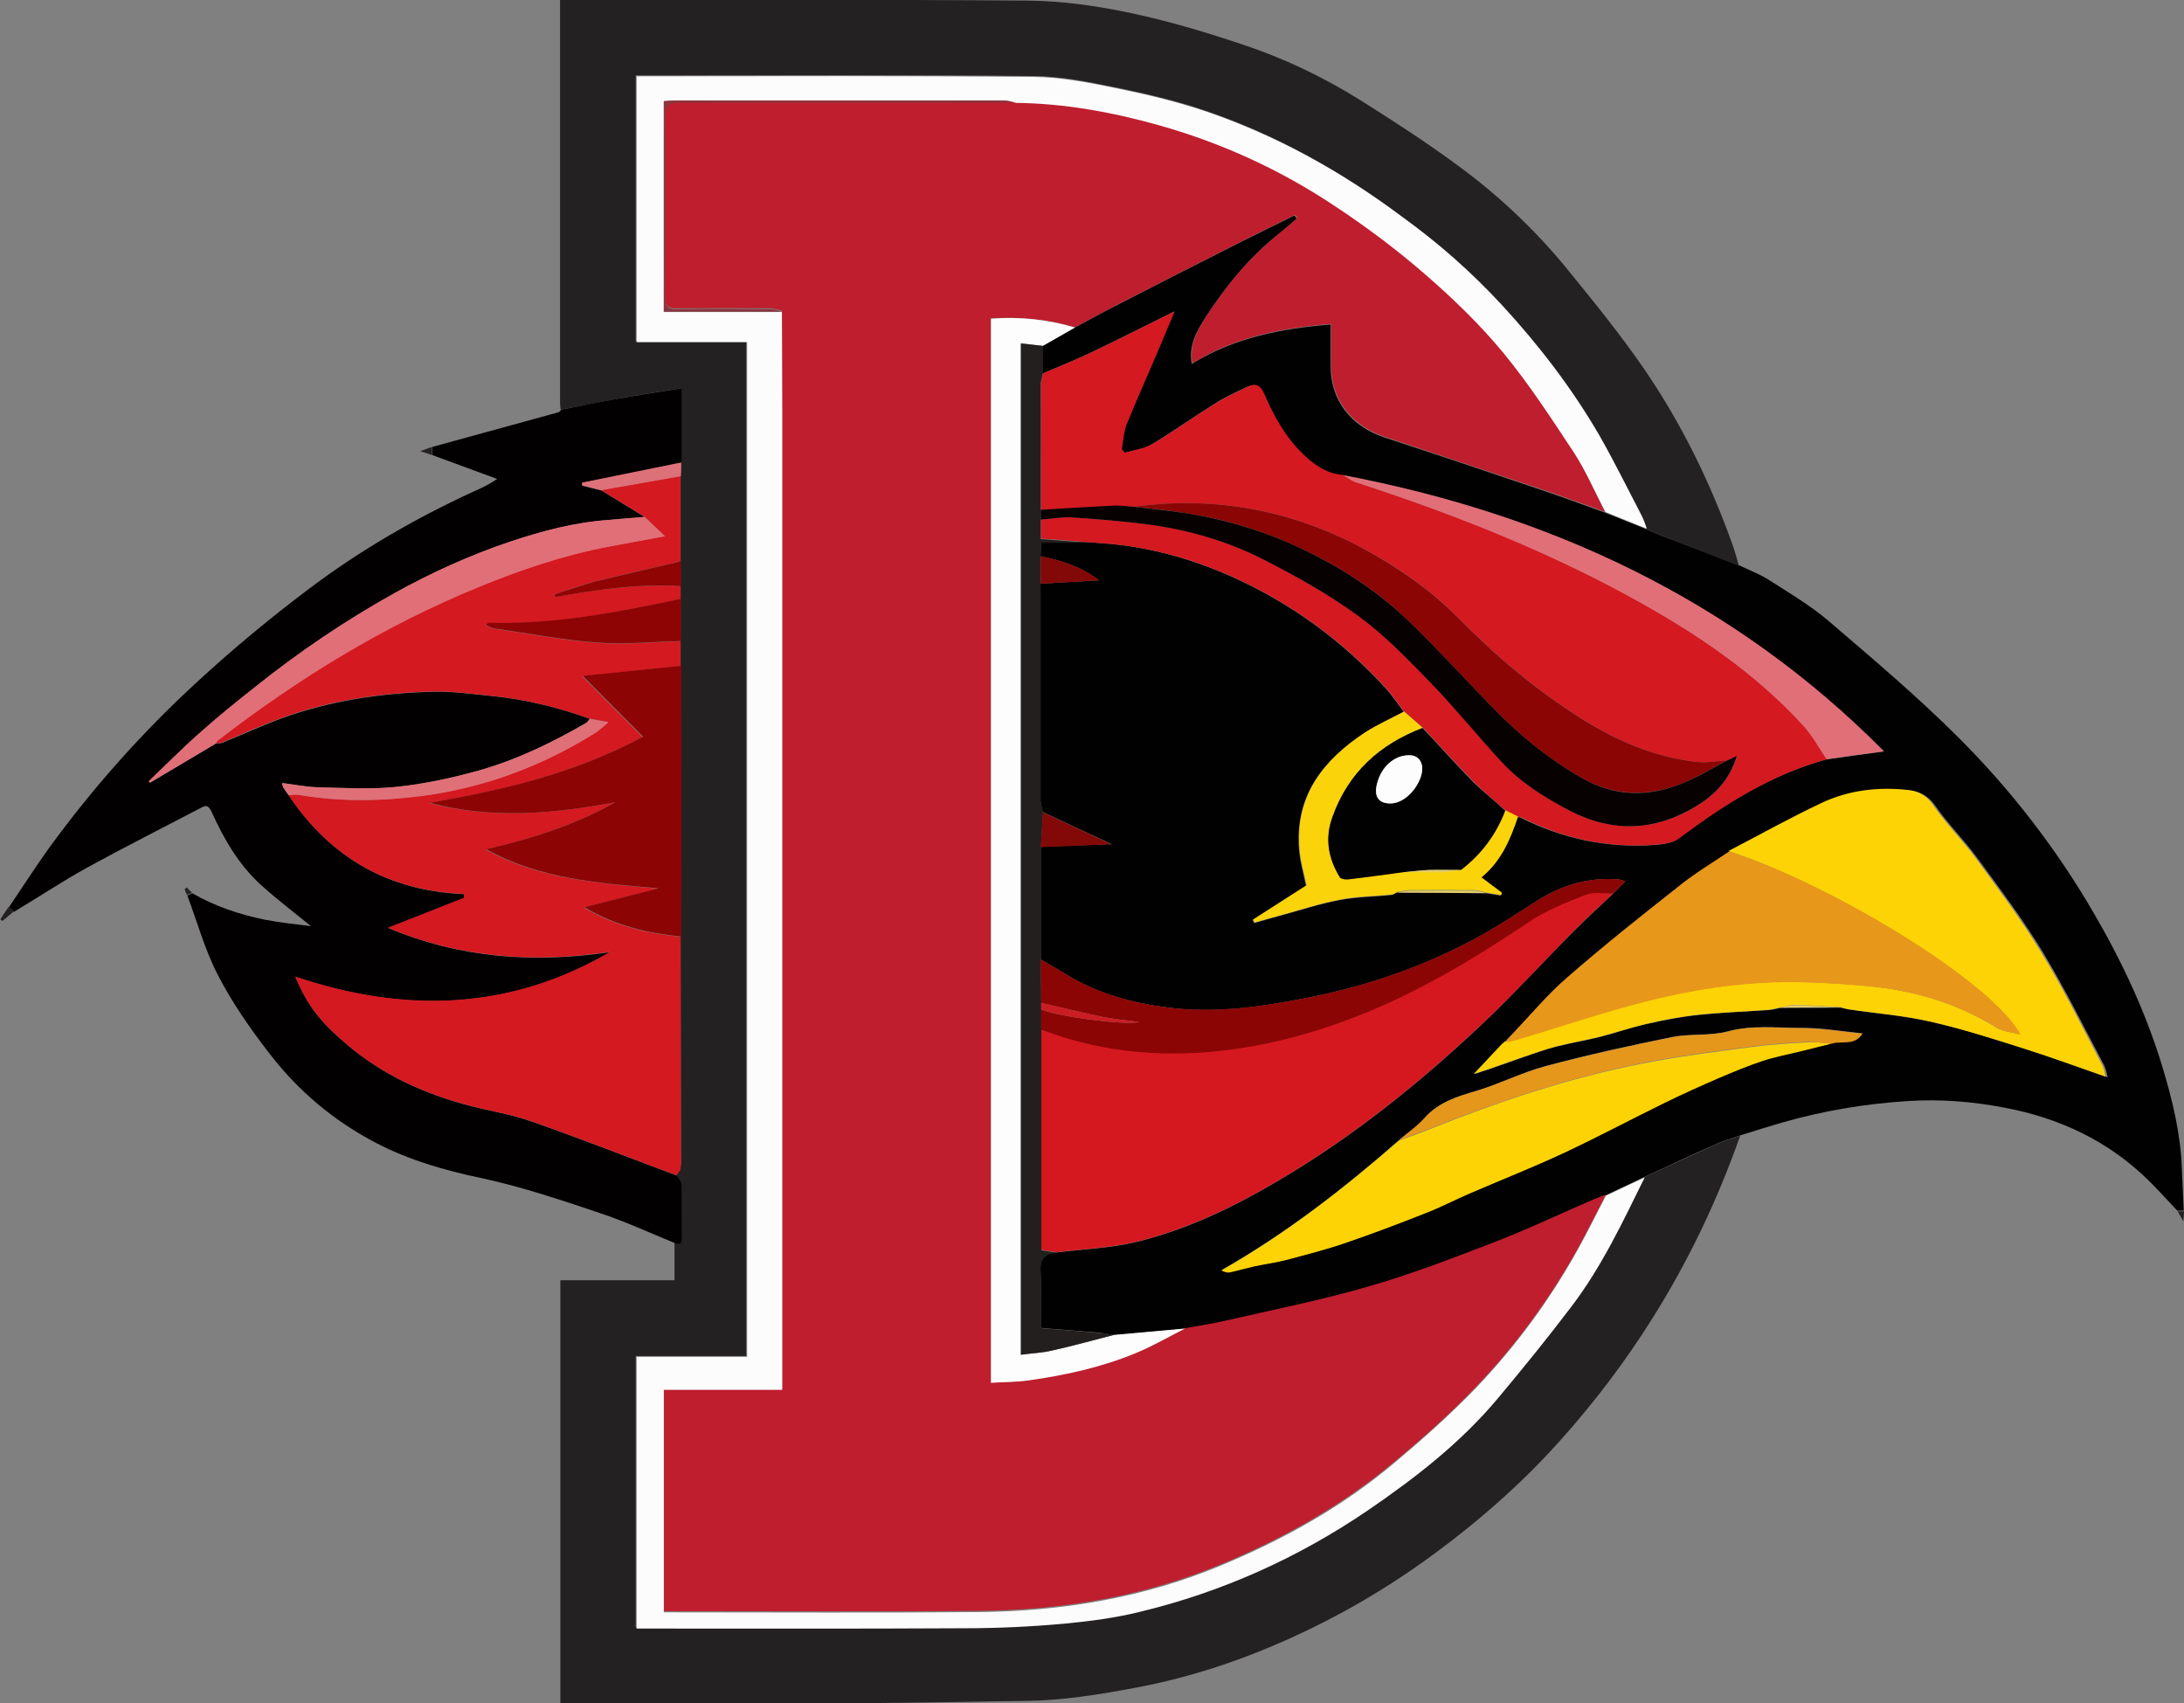 <?xml version="1.0" encoding="utf-8"?>
<!-- Generator: Adobe Illustrator 24.3.0, SVG Export Plug-In . SVG Version: 6.00 Build 0)  -->
<svg version="1.1" id="Layer_1" xmlns="http://www.w3.org/2000/svg" xmlns:xlink="http://www.w3.org/1999/xlink" x="0px" y="0px"
	 viewBox="0 0 715.6 557.9" style="enable-background:new 0 0 715.6 557.9;" xml:space="preserve">
<rect x="0" y="0" width="715.6" height="557.9" fill="#808080" stroke="none"/>
<style type="text/css">
	.st0{fill:#020101;}
	.st1{fill:#242122;}
	.st2{fill:#020001;}
	.st3{fill:#BE1E2E;}
	.st4{fill:#FDFCFC;}
	.st5{fill:#D41920;}
	.st6{fill:#D5181F;}
	.st7{fill:#FDD305;}
	.st8{fill:#E7971A;}
	.st9{fill:#FEFDFD;}
	.st10{fill:#FDD306;}
	.st11{fill:#231F1F;}
	.st12{fill:#8B0505;}
	.st13{fill:#E16F78;}
	.st14{fill:#FBD30A;}
	.st15{fill:#E5971C;}
	.st16{fill:#830808;}
	.st17{fill:#E4CD65;}
	.st18{fill:#8C0404;}
	.st19{fill:#8E0404;}
	.st20{fill:#900404;}
	.st21{fill:#DD7179;}
	.st22{fill:#E07078;}
	.st23{fill:#8B353E;}
	.st24{fill:#070102;}
	.st25{fill:#CA1D23;}
</style>
<g>
	<path class="st0" d="M570.1,185.3c3.1,1.5,6.3,2.7,9.2,4.5c6.7,4.3,13.7,8.4,19.7,13.5c14.6,12.5,29.3,24.9,42.9,38.5
		c17,17,31.7,36,43.9,56.9c9.4,16.1,17.3,32.9,22.7,50.7c3.3,10.9,6,22,6.4,33.5c0.2,4.6,0.4,9.1,0.6,13.7c-0.7,0-1.4,0-2.1,0
		c-3-3.2-6-6.5-9.1-9.6c-13.3-13.2-29.5-20.8-47.8-24.2c-10.5-2-21-2.8-31.6-2.1c-13.9,0.9-27.7,3.2-41.2,7.1
		c-4.5,1.3-8.9,2.7-13.4,4.1c-2.8,1-5.6,1.8-8.3,3c-7.8,3.4-15.4,7.1-23.1,10.6c-4.2,2-8.5,4-12.7,6c-1.3,0.5-2.5,0.9-3.8,1.5
		c-11,4.8-21.8,9.9-33,14.2c-13.5,5.2-27,10.4-40.9,14.4c-15.4,4.4-31.1,7.6-46.8,11.2c-4.4,1-9,1.7-13.4,2.5
		c-7.8,0.7-15.5,1.4-23.3,2.1c-1.5-0.3-3.1-0.6-4.6-0.8c-6.4-0.6-12.7-1-19.4-1.6c0-6.8,0.2-13-0.1-19.2c-0.1-3.9,1.8-5.3,5.3-5.5
		c8.8-1.1,17.8-1.4,26.4-3.5c16.7-4.1,32.1-11.6,46.9-20.4c24-14.2,45.5-31.5,65.7-50.5c10.6-10,20.5-20.9,30.8-31.2
		c4.1-4.1,8.4-8,12.6-12c1.2-1.3,2.5-2.5,3.9-4c-0.9-0.3-1.5-0.5-2.1-0.6c-9.6-0.8-18.4,1.7-26.5,6.8c-7.2,4.6-14.4,9.4-21.9,13.3
		c-16.7,8.8-34.3,14.8-52.8,18.5c-15.2,3-30.5,5.4-46.2,3.4c-12.1-1.5-23.5-4.6-34-11.1c-2.6-1.6-5.3-3.1-8-4.7
		c0-12.3,0-24.6,0-36.9c7.5-0.3,15-0.6,23.2-0.9c-8.2-3.8-15.3-7.1-22.5-10.5c-0.3-1.3-0.8-2.6-0.8-3.9c0-23.6,0-47.3,0-70.9
		c6.2-0.4,12.4-0.7,19.2-1.1c-6-4.6-12.5-6.5-19.2-7.9c0.1-1.4,0.1-2.8,0.2-4.6c5.4,0,10.5,0,15.5,0c3.4,0.3,6.9,0.5,10.3,0.9
		c12.9,1.6,25.3,5.3,37.1,10.6c19.2,8.7,35.9,20.9,50.1,36.5c2.1,2.3,3.9,5,5.8,7.5c-4.3,2.3-8.8,4.3-12.8,7
		c-13.6,9-22.9,20.6-21.5,38.1c0.3,4,1.5,8,2.3,12c-5.7,3.7-11.6,7.4-17.5,11.2c0.2,0.3,0.4,0.7,0.5,1c3-0.8,5.9-1.7,8.9-2.5
		c6.3-1.7,12.6-3.8,19-5c5.7-1.1,11.5-1.1,17.2-1.7c0.6-0.1,1.1-0.5,1.6-0.8c9.7,0.1,19.5,0.1,29.2,0.2c1.6,0.3,3.3,0.5,4.9,0.8
		c0.1-0.3,0.1-0.5,0.2-0.8c-2.2-1.6-4.3-3.2-6.7-5c6.6-5.4,9.5-12.5,12-19.9c0.4,0.1,0.8,0,1.1,0.2c13.8,6.9,28.4,10,43.9,8.9
		c2.6-0.2,5.8-0.6,7.7-2.1c14.8-11.1,30.3-20.9,48.4-25.9c6.2-0.9,12.4-1.7,18.8-2.6c-49.3-49.7-109.5-77.6-177.4-90.5
		c-5.4-0.5-9.5-3.4-13.3-7.1c-5.7-5.6-9.4-12.4-12.5-19.6c-1.1-2.6-2.7-3.5-5.2-2.3c-3.7,1.7-7.4,3.4-10.8,5.6
		c-6.9,4.3-13.6,9.1-20.6,13.3c-2.7,1.6-6,1.9-9.1,2.8c-0.3-0.4-0.6-0.8-0.9-1.2c0.5-2.8,0.6-5.7,1.6-8.2c3.6-9.1,7.6-18,11.5-26.9
		c1.3-3.1,2.6-6.3,4.2-10c-9.7,4.8-18.6,9.3-27.6,13.6c-5.1,2.4-10.4,4.5-15.5,6.7c0-3,0-6,0-9c3.5-2,7-4,10.5-6
		c4.6-2.5,9.1-5,13.7-7.3c13.6-7,27.3-14,41-20.9c5.8-2.9,11.6-5.7,17.4-8.6c0.3,0.3,0.5,0.7,0.8,1c-2,1.7-3.9,3.5-6,5.1
		c-9.6,7.6-17.2,17-23.8,27.1c-2.9,4.5-5.8,9.4-4.6,15.4c14.1-8.7,29.7-11.6,45.5-12.9c0,5,0,9.3,0,13.6
		c-0.1,11.2,6.7,19.8,17.6,23.4c17.4,5.7,34.7,11.5,52,17.4c6.8,2.3,13.5,4.8,20.2,7.2c4.5,1.8,9,3.6,13.5,5.4
		c1.8,0.8,3.6,1.6,5.4,2.3C553.3,178.8,561.7,182,570.1,185.3z M458.5,373.4c-18.1,15.9-37.1,30.6-58.2,42.6c1.1,0.6,2,0.8,2.9,0.6
		c2.6-0.6,5.1-1.3,7.7-1.9c3.8-0.8,7.6-1.3,11.3-2.3c6.3-1.6,12.6-3.3,18.7-5.4c8.8-3,17.5-6.3,26.1-9.7c5-1.9,9.7-4.4,14.6-6.5
		c10.2-4.4,20.6-8.5,30.7-13.2c11.1-5.2,22-11,33-16.4c5.9-2.9,11.9-5.6,17.9-8.2c4.7-2,9.4-4,14.3-5.6c4.2-1.4,8.7-2.2,13-3.3
		c3.2-0.8,6.5-1.6,9.7-2.4c3.2-1.1,7.5,0.9,10.1-3.2c-7.1-0.7-13.8-1.9-20.4-1.8c-7.8,0-15.7-1-23.6,1.1c-5.9,1.6-12.4,0.7-18.4,1.9
		c-13.9,2.8-27.7,5.8-41.4,9.5c-7.9,2.1-15.2,5.9-23,8.2c-6.2,1.8-12.1,3.7-16.6,8.7C464.4,369,461.3,371.1,458.5,373.4z
		 M493.1,341.3c-0.3,0.2-0.6,0.4-0.8,0.7c-3.1,3.2-6.1,6.5-9.3,9.9c1.7-0.6,3.3-1.1,4.9-1.6c3.7-1.3,7.4-2.6,11.1-3.9
		c3.6-1.2,7.2-2.6,10.9-3.5c4.7-1.2,9.6-2,14.4-3.2c5.1-1.3,10.1-3.1,15.2-4.2c5.6-1.3,11.4-2.4,17.1-3c7.6-0.8,15.2-1.1,22.9-1.6
		c1.3-0.1,2.6-0.4,3.8-0.7c6.7,0,13.3,0,20-0.1c1,0.2,2,0.6,3.1,0.7c8.7,1.3,17.5,1.9,26.1,3.9c10.3,2.3,20.3,5.5,30.4,8.7
		c9.3,2.9,18.5,6.4,27.7,9.5c-0.2-0.8-0.5-2.6-1.2-4c-6.6-12.4-12.8-25-20-36.9c-6.5-10.7-14.1-20.8-21.5-30.9
		c-4.4-6-9.7-11.2-13.9-17.3c-2.2-3.1-5-4.5-8-4.8c-9.8-1.1-19.5,0.1-28.4,4.2c-10.4,4.9-20.4,10.5-30.6,15.8c-5.9,4-12,7.6-17.5,12
		c-12,9.5-24,19.1-35.6,29.1c-6.3,5.4-11.6,11.9-17.4,17.9C495.1,339,494.1,340.1,493.1,341.3L493.1,341.3z"/>
	<path class="st1" d="M538.8,385.6c7.7-3.5,15.4-7.1,23.1-10.6c2.7-1.2,5.6-2,8.3-3c-7.4,21-16.9,41-28.8,59.9
		c-8.9,14.2-19,27.5-30.2,40c-13.4,15-28.4,27.9-44.7,39.6c-13.3,9.5-27.4,17.7-42.3,24.5c-16.5,7.6-33.7,13.4-51.7,16.8
		c-12.2,2.3-24.4,4.3-36.8,4.4c-16.6,0.2-33.1,0.6-49.7,0.7c-32.7,0.1-65.4,0-98.2,0c-1.3,0-2.7,0-4.2,0c0-46.3,0-92.2,0-138.5
		c12.4,0,24.7,0,37.4,0c0-4.3,0-8.3,0-12.2c1.6,0.5,2.1,0,2.1-1.7c-0.1-5.8,0-11.6-0.1-17.5c0-1-1-2-1.5-3c0.5-0.8,1.4-1.6,1.5-2.5
		c0.2-1.7,0.1-3.5,0.1-5.2c0-23.5-0.1-47-0.1-70.5c0-12.5,0.1-24.9,0.1-37.4c0-17.1-0.1-34.2-0.1-51.2c0-2.7,0-5.4,0-8.1
		c0-4.6,0-9.1,0-13.6c0-1.5,0-2.9,0-4.4c0-2.8,0-5.6,0-8.3c0-9.2,0-18.5,0-27.7c0-1.5,0.1-3,0.1-4.5c0-7.9,0-15.8,0-24.4
		c-6.4,1-12.2,1.9-18,2.9c-7.1,1.3-14.3,2.8-21.4,4.1c-0.1-0.9-0.2-1.7-0.2-2.6c0-42.9,0-85.8,0-128.6c0-0.9,0-1.7,0-3
		c1.5,0,2.9,0,4.2,0c49.7,0,99.4-0.2,149.1,0.2c10.8,0.1,21.8,1.6,32.4,3.8c12.7,2.6,25.1,6.3,37.4,10.4
		c13.7,4.5,26.8,10.7,39.1,18.4c10.8,6.8,21.5,13.7,31.8,21.3c13.3,9.7,25.3,21,35.8,33.8c8.8,10.8,17.6,21.6,25.5,33.1
		c12.2,17.8,21.6,37.1,28.9,57.5c0.8,2.3,1.4,4.6,2.1,6.9c-8.4-3.3-16.8-6.5-25.1-9.8c-1.8-0.7-3.6-1.5-5.4-2.3
		c-0.6-1.4-1-3-1.7-4.3c-4.6-8.9-9-18-14.1-26.7c-8.9-15.3-19.8-29.4-31.8-42.4c-10-10.8-21-20.5-32.8-29.3
		c-19.8-14.7-41.1-26.6-64.4-34.5c-9.5-3.2-19.3-5.5-29.1-7.5c-8.8-1.8-17.8-3.6-26.8-3.7c-42.3-0.4-84.7-0.2-127-0.2
		c-1.2,0-2.4,0-3.3,0c0,29.4,0,58.2,0,87.1c12.2,0,24.2,0,36.2,0c0,110.8,0,221.5,0,332.4c-12.3,0-24.4,0-36.2,0c0,29.9,0,59.4,0,89
		c35.9,0,71.5,0.1,107.1-0.1c11-0.1,22-0.6,33-1.5c8.3-0.7,16.7-1.9,24.9-3.9c26.9-6.5,51.9-17.6,74.7-33.3
		c15.4-10.5,30.2-22,42.3-36.4c8.3-9.9,16.5-20,24.3-30.3C524.7,414.9,531.6,400.1,538.8,385.6z"/>
	<path class="st2" d="M183.9,134.2c7.1-1.4,14.2-2.9,21.4-4.1c5.8-1,11.6-1.9,18-2.9c0,8.5,0,16.5,0,24.4
		c-10.8,2.2-21.7,4.4-32.5,6.6c0,0.3,0,0.6,0,0.9c2.1,0.5,4.2,1.1,6.3,1.6c4.7,2.9,9.5,5.8,14.2,8.7c-3.8,0.3-7.6,0.6-11.5,0.9
		c-11.2,0.8-22,3.6-32.5,7.1c-13.1,4.4-25.7,10.1-37.8,16.8c-16.3,9.1-31.7,19.5-46.3,31.2c-6,4.8-11.9,9.6-17.6,14.6
		c-5.8,5.1-11.2,10.6-16.8,15.9c0.1,0.2,0.3,0.3,0.4,0.5c7.2-4.3,14.4-8.6,21.7-12.9c0.6,0,1.3,0.1,1.8-0.1
		c6.4-2.6,12.7-5.5,19.1-7.9c16.4-6,33.4-8.5,50.7-8.9c6.1-0.1,12.3,0.8,18.5,1.4c11.1,1.1,21.8,3.7,32.3,7.5
		c-0.4,0.5-0.7,1.1-1.2,1.3c-11.4,6.6-23.2,12.3-35.9,15.8c-8.7,2.4-17.6,4.3-26.6,5.2c-8.4,0.9-17,0.3-25.5,0.1
		c-3.9-0.1-7.7-0.9-11.7-1.4c0.2,0.7,0.2,1.2,0.5,1.6c0.5,0.8,1.1,1.6,1.7,2.4c13.6,20.4,32.7,31.4,57.4,32.4c0,0.4,0,0.9,0.1,1.3
		c-8.1,3.2-16.3,6.4-24.9,9.8c23.8,10,48,11.6,72.8,7.9c-33.1,19.3-67.6,20.1-103.2,8.1c3.9,9.2,7.9,14.6,16.8,22.1
		c11.8,10.1,25.6,16.3,40.5,20.2c6.7,1.7,13.6,2.8,20.1,5.1c16,5.6,31.7,11.8,47.6,17.7c0.5,1,1.5,2,1.5,3c0.1,5.8,0,11.6,0.1,17.5
		c0,1.7-0.5,2.2-2.1,1.7c-8.3-3.4-16.5-7.2-25-10c-12.8-4.3-25.6-8.6-38.7-11.4c-11.9-2.5-23.4-5.8-34.2-11.4
		c-13.9-7.2-25.7-17.1-35.2-29.5c-6.2-8-12.1-16.5-16.7-25.4c-4.3-8.2-6.8-17.4-10.1-26.2c0.5-0.3,1-0.5,1.6-0.8
		c7.4,4.3,15.5,7,23.9,8.7c5.1,1,10.3,1.5,15,2.1c-5.4-4.4-11.2-8.8-16.5-13.6c-7.2-6.6-12-14.9-16-23.7c-0.9-2-1.7-2.5-3.3-1.6
		c-12.6,6.6-25.3,13-37.7,19.8c-8.1,4.5-15.8,9.6-23.8,14.4c-0.5-0.5-1-1-1.6-1.6c4.3-6.4,8.5-12.9,13-19.2
		c14.4-19.8,30.7-38.1,48.7-54.6c11.6-10.7,23.8-20.8,36.4-30.3c16.7-12.6,34.8-23.1,53.9-31.9c2.5-1.1,5-2.2,7.9-4.2
		c-7.1-2.6-14.1-5.2-21.2-7.8c0-0.9,0-1.8,0-2.7c13.8-3.8,27.6-7.6,41.5-11.4C183.4,134.8,183.6,134.5,183.9,134.2z"/>
	<path class="st1" d="M2.9,297c0.5,0.5,1,1,1.6,1.6c-1.2,1-2.5,2.1-3.7,3.1c-0.2-0.2-0.5-0.4-0.7-0.5C1,299.7,1.9,298.4,2.9,297z"/>
	<path class="st1" d="M141.6,146.4c0,0.9,0,1.8,0,2.7c-1-0.4-2.1-0.7-3.9-1.3C139.6,147.1,140.6,146.7,141.6,146.4z"/>
	<path class="st1" d="M62.9,292.4c-0.5,0.3-1,0.5-1.6,0.8c-0.3-0.6-0.6-1.3-0.8-1.9c0.2-0.2,0.5-0.4,0.7-0.6
		C61.8,291.4,62.3,291.9,62.9,292.4z"/>
	<path class="st1" d="M713.5,396.8c0.7,0,1.4,0,2.1,0c0,0.8-0.1,1.5-0.2,3.3C714.4,398.3,713.9,397.5,713.5,396.8z"/>
	<path class="st3" d="M526,167.7c-6.7-2.4-13.4-4.9-20.2-7.2c-17.3-5.8-34.7-11.6-52-17.4c-10.9-3.6-17.7-12.2-17.6-23.4
		c0-4.3,0-8.6,0-13.6c-15.8,1.3-31.4,4.1-45.5,12.9c-1.1-6,1.7-10.9,4.6-15.4c6.6-10.2,14.3-19.5,23.8-27.1c2-1.6,4-3.4,6-5.1
		c-0.3-0.3-0.5-0.7-0.8-1c-5.8,2.9-11.7,5.7-17.4,8.6c-13.7,6.9-27.3,13.9-41,20.9c-4.6,2.4-9.2,4.9-13.7,7.3
		c-9-2.6-18.2-3.6-27.5-2.9c0,116.3,0,232.3,0,348.6c4.2-0.2,8.3-0.2,12.3-0.8c12.1-1.7,24-4.3,35.3-9c5.5-2.3,10.7-5.3,16-8
		c4.5-0.8,9-1.5,13.4-2.5c15.6-3.6,31.4-6.7,46.8-11.2c13.9-4,27.4-9.2,40.9-14.4c11.2-4.3,22-9.5,33-14.2c1.2-0.5,2.5-1,3.8-1.5
		c-3.1,5.9-6.1,12-9.3,17.8c-9.2,16.5-20.3,31.6-33.3,45.2c-8.4,8.8-17.5,16.9-26.8,24.6c-17.1,14.3-36.4,25.1-56.9,33.6
		c-25.2,10.5-51.7,14.9-78.9,15.2c-33.2,0.3-66.4,0.1-99.7,0.1c-1.2,0-2.4,0-3.8,0c0-24.4,0-48.4,0-72.9c13,0,25.8,0,38.8,0
		c0-1.7,0-3.1,0-4.4c0-104.6,0-209.2,0-313.8c0-11.6,0-23.2-0.1-34.9c-1.3-0.3-2.5-0.8-3.8-0.8c-10.2-0.1-20.5-0.1-30.7,0
		c-3,0.1-3.8-1-3.8-3.8c0.1-19.7,0.2-39.4,0-59.2c0-4,1.2-4.7,4.9-4.7c36.7,0.1,73.3,0,110,0c15.9,0.2,31.4,3,46.7,7.3
		c20.8,5.8,40.1,14.7,57.9,26.6c10.3,6.9,20.3,14.3,29.6,22.4c9.1,7.9,17.8,16.3,25.4,25.5c8.5,10.3,15.9,21.7,23.3,32.9
		C519.7,154.5,522.6,161.3,526,167.7z"/>
	<path class="st4" d="M526,167.7c-3.4-6.5-6.3-13.3-10.2-19.3c-7.4-11.2-14.8-22.6-23.3-32.9c-7.6-9.2-16.4-17.7-25.4-25.5
		c-9.3-8.1-19.3-15.6-29.6-22.4c-17.8-11.9-37.2-20.8-57.9-26.6c-15.3-4.3-30.8-7.1-46.7-7.3c-1.3-0.2-2.5-0.7-3.8-0.7
		c-36,0-71.9,0-107.9,0c-1.2,0-2.4,0.1-3.7,0.2c0,23.1,0,45.8,0,69c13.1,0,25.9,0,38.7,0c0,11.6,0.1,23.2,0.1,34.9
		c0,104.6,0,209.2,0,313.8c0,1.4,0,2.7,0,4.4c-13,0-25.8,0-38.8,0c0,24.4,0,48.5,0,72.9c1.4,0,2.6,0,3.8,0c33.2,0,66.4,0.2,99.7-0.1
		c27.2-0.3,53.7-4.7,78.9-15.2c20.5-8.5,39.8-19.2,56.9-33.6c9.3-7.8,18.4-15.9,26.8-24.6c13-13.6,24.1-28.7,33.3-45.2
		c3.3-5.9,6.2-11.9,9.3-17.8c4.2-2,8.5-4,12.7-6c-7.2,14.6-14.1,29.3-24,42.3c-7.8,10.3-16,20.4-24.3,30.3
		c-12.1,14.4-26.8,25.8-42.3,36.4c-22.9,15.6-47.8,26.8-74.7,33.3c-8.1,2-16.5,3.1-24.9,3.9c-11,1-22,1.5-33,1.5
		c-35.6,0.2-71.2,0.1-107.1,0.1c0-29.6,0-59.2,0-89c11.8,0,23.9,0,36.2,0c0-111,0-221.6,0-332.4c-12,0-23.9,0-36.2,0
		c0-29,0-57.8,0-87.1c1,0,2.2,0,3.3,0c42.3,0,84.7-0.2,127,0.2c8.9,0.1,18,1.9,26.8,3.7c9.8,2,19.6,4.3,29.1,7.5
		c23.3,7.9,44.6,19.7,64.4,34.5C471,79.3,482,89,492,99.8c12,13,22.8,27,31.8,42.4c5,8.7,9.4,17.7,14.1,26.7
		c0.7,1.4,1.2,2.9,1.7,4.3C535,171.4,530.5,169.5,526,167.7z"/>
	<path class="st5" d="M460.1,233.1c-1.9-2.5-3.7-5.2-5.8-7.5c-14.2-15.6-30.9-27.8-50.1-36.5c-11.8-5.3-24.2-9-37.1-10.6
		c-3.4-0.4-6.9-0.6-10.3-0.9c-5.1-0.4-10.2-0.8-15.7-1.2c0-2,0-4.1,0-6.2c3.3-0.3,6.7-0.9,10-0.7c8.1,0.5,16.3,1.2,24.4,2.2
		c13.4,1.6,26.4,5.4,38.4,11.5c10.8,5.5,21.6,11.6,31.4,18.7c8.5,6.2,16,14,23.4,21.6c8.1,8.4,15.5,17.5,23.4,26.1
		c6.4,6.9,14.3,11.9,22.6,16.1c14.1,7.2,27.9,6.5,41.3-1.7c6.1-3.7,10.8-8.7,13.2-16.4c-1.4,0.7-2.2,1.1-3.1,1.5
		c-3.3,0.2-6.7,0.9-10,0.5c-13.7-1.5-26.1-6.8-37.7-14.1c-14.8-9.3-28.1-20.5-40.3-32.9c-9.3-9.4-19.9-16.8-31.5-23
		C423,167,398,162.4,371.6,166c-2-0.1-4-0.3-5.9-0.2c-8.2,0.4-16.4,0.9-24.6,1.4c0-13.8-0.1-27.5,0-41.3c0-1.2,0.4-2.4,0.7-3.6
		c5.2-2.2,10.4-4.3,15.5-6.7c9-4.3,17.9-8.8,27.6-13.6c-1.6,3.7-2.9,6.9-4.2,10c-3.8,9-7.8,17.9-11.5,26.9c-1,2.5-1.1,5.5-1.6,8.2
		c0.3,0.4,0.6,0.8,0.9,1.2c3.1-0.9,6.4-1.3,9.1-2.8c7-4.2,13.7-9,20.6-13.3c3.4-2.1,7.1-3.8,10.8-5.6c2.5-1.2,4-0.3,5.2,2.3
		c3.1,7.2,6.8,14,12.5,19.6c3.8,3.7,7.8,6.6,13.3,7.1c1.6,0.9,3,2,4.7,2.5c31.3,10.2,61.8,22.1,90.7,38.1
		c20.5,11.3,39.8,24.2,55.7,41.7c2.9,3.2,5,7.2,7.5,10.8c-18.1,5-33.6,14.8-48.4,25.9c-2,1.5-5.1,1.9-7.7,2.1
		c-15.4,1.2-30-1.9-43.9-8.9c-0.3-0.2-0.7-0.1-1.1-0.2c-1.4-0.7-2.8-1.4-4.2-2.1c-3.5-3.1-7.1-6.1-10.4-9.4
		c-5.7-5.8-11.2-11.9-16.7-17.8C464.1,236.6,462.1,234.8,460.1,233.1z"/>
	<path class="st6" d="M528.6,292.6c-4.2,4-8.5,7.9-12.6,12c-10.3,10.4-20.1,21.2-30.8,31.2c-20.2,19-41.7,36.3-65.7,50.5
		c-14.8,8.8-30.2,16.3-46.9,20.4c-8.6,2.1-17.6,2.4-26.4,3.5c-1.6-0.2-3.2-0.5-5.1-0.8c0-23.8,0-47.8,0-71.9c0.6,0.1,1.3,0,1.8,0.2
		c19.7,7.1,39.8,8.6,60.5,5.8c18.4-2.5,35.8-8,52.6-15.8c15.6-7.2,30.2-16.3,44.5-25.8c5.7-3.8,12.3-6.5,18.7-9
		C522.1,292,525.5,292.7,528.6,292.6z"/>
	<path class="st7" d="M583.2,330.1c-1.3,0.2-2.5,0.6-3.8,0.7c-7.6,0.6-15.3,0.8-22.9,1.6c-5.7,0.6-11.5,1.7-17.1,3
		c-5.1,1.2-10.1,2.9-15.2,4.2c-4.8,1.2-9.6,2-14.4,3.2c-3.7,1-7.3,2.3-10.9,3.5c-3.7,1.3-7.4,2.6-11.1,3.9c-1.5,0.5-3.1,1-4.9,1.6
		c3.2-3.4,6.3-6.7,9.3-9.9c0.3-0.2,0.6-0.4,0.8-0.7c0,0,0,0,0,0c1-0.1,2-0.1,2.9-0.4c14.5-4.3,28.9-9.2,43.5-12.9
		c16.7-4.2,33.8-6.7,51.2-6.2c7.8,0.2,15.6,0.7,23.4,1.5c14.4,1.6,27.9,5.8,40.3,13.5c1.9,1.2,4.4,1.3,7.4,2.1
		c-8.4-16.4-60.3-48.5-95.4-60c10.2-5.3,20.2-10.9,30.6-15.8c8.9-4.2,18.7-5.3,28.4-4.2c3,0.3,5.9,1.7,8,4.8
		c4.2,6.1,9.5,11.4,13.9,17.3c7.4,10.1,15,20.2,21.5,30.9c7.3,11.9,13.5,24.5,20,36.9c0.8,1.4,1,3.2,1.2,4
		c-9.2-3.2-18.4-6.6-27.7-9.5c-10-3.2-20.1-6.4-30.4-8.7c-8.5-1.9-17.4-2.6-26.1-3.9c-1-0.1-2-0.5-3.1-0.7c-5-0.3-10-0.6-15.1-0.7
		C586.5,329.2,584.8,329.8,583.2,330.1z"/>
	<path class="st8" d="M566.6,278.9c35.1,11.4,87,43.6,95.4,60c-3-0.8-5.6-0.9-7.4-2.1c-12.4-7.6-25.9-11.9-40.3-13.5
		c-7.8-0.8-15.6-1.3-23.4-1.5c-17.4-0.5-34.5,2-51.2,6.2c-14.7,3.7-29,8.6-43.5,12.9c-0.9,0.3-2,0.3-2.9,0.4c1-1.1,1.9-2.2,2.9-3.3
		c5.7-6,11.1-12.5,17.4-17.9c11.6-10.1,23.5-19.6,35.6-29.1C554.6,286.5,560.7,282.9,566.6,278.9z"/>
	<path class="st9" d="M388.3,435.2c-5.3,2.7-10.5,5.7-16,8c-11.3,4.7-23.2,7.3-35.3,9c-4,0.6-8.1,0.5-12.3,0.8
		c0-116.2,0-232.2,0-348.6c9.3-0.7,18.5,0.2,27.5,2.9c-3.5,2-7,4-10.5,6c-2.4-0.3-4.8-0.5-7.2-0.8c0,110.6,0,221,0,331.3
		c3.6-0.5,7-0.6,10.3-1.4c6.8-1.5,13.4-3.4,20.2-5.1C372.7,436.6,380.5,435.9,388.3,435.2z"/>
	<path class="st10" d="M600.1,341.9c-3.2,0.8-6.5,1.6-9.7,2.4c-4.3,1.1-8.8,1.9-13,3.3c-4.8,1.6-9.6,3.6-14.3,5.6
		c-6,2.6-12,5.3-17.9,8.2c-11,5.4-21.9,11.2-33,16.4c-10.1,4.7-20.5,8.8-30.7,13.2c-4.9,2.1-9.6,4.6-14.6,6.5
		c-8.6,3.4-17.3,6.7-26.1,9.7c-6.1,2.1-12.4,3.7-18.7,5.4c-3.7,1-7.6,1.5-11.3,2.3c-2.6,0.6-5.1,1.3-7.7,1.9c-0.8,0.2-1.7,0-2.9-0.6
		c21.1-12,40.1-26.8,58.2-42.6c3.4-1.2,6.7-2.3,10.1-3.7c22.5-9,45.4-16.7,69.2-21.4c12-2.4,24.1-3.9,36.2-5.5
		c6-0.8,12.1-1.2,18.1-1.5C594.8,341.2,597.5,341.7,600.1,341.9z"/>
	<path class="st11" d="M365,437.3c-6.7,1.7-13.4,3.6-20.2,5.1c-3.3,0.8-6.7,0.9-10.3,1.4c0-110.3,0-220.7,0-331.3
		c2.4,0.3,4.8,0.5,7.2,0.8c0,3,0,6,0,9c-0.2,1.2-0.7,2.4-0.7,3.6c0,13.8,0,27.5,0,41.3c0,1.1,0,2.1,0,3.2c0,2.1,0,4.1,0,6.2
		c5.5,0.4,10.6,0.8,15.7,1.2c-5,0-10.1,0-15.5,0c-0.1,1.7-0.2,3.2-0.2,4.6c0,3,0,6,0,9c0,23.6,0,47.3,0,70.9c0,1.3,0.5,2.6,0.8,3.9
		c-0.3,3.8-0.5,7.6-0.7,11.4c0,12.3,0,24.6,0,36.9c0,4.7,0,9.5,0.1,14.2c0,0.7,0,1.5,0,2.2c0,2.3,0,4.6,0,6.8c0,24.1,0,48.1,0,71.9
		c1.9,0.3,3.5,0.5,5.1,0.8c-3.5,0.2-5.5,1.6-5.3,5.5c0.2,6.2,0.1,12.4,0.1,19.2c6.7,0.5,13,1,19.4,1.6
		C361.9,436.7,363.4,437,365,437.3z"/>
	<path class="st12" d="M341.1,337.5c0-2.3,0-4.6,0-6.8c6.8,2.6,28,5.2,32.3,4.1c-3.6-0.5-7.7-0.8-11.7-1.6
		c-6.9-1.4-13.7-3.1-20.6-4.7c0-4.7,0-9.5-0.1-14.2c2.7,1.6,5.4,3.1,8,4.7c10.4,6.4,21.9,9.6,34,11.1c15.7,1.9,30.9-0.4,46.2-3.4
		c18.5-3.7,36.2-9.8,52.8-18.5c7.6-4,14.7-8.8,21.9-13.3c8.1-5.1,16.9-7.6,26.5-6.8c0.6,0,1.2,0.3,2.1,0.6c-1.4,1.5-2.7,2.7-3.9,4
		c-3.1,0.1-6.5-0.6-9.2,0.5c-6.4,2.5-13,5.1-18.7,9c-14.3,9.6-28.9,18.6-44.5,25.8c-16.8,7.7-34.2,13.3-52.6,15.8
		c-20.7,2.8-40.9,1.3-60.5-5.8C342.4,337.6,341.7,337.6,341.1,337.5z"/>
	<path class="st13" d="M598.5,248.7c-2.5-3.6-4.6-7.6-7.5-10.8c-15.9-17.5-35.2-30.4-55.7-41.7c-28.9-15.9-59.4-27.9-90.7-38.1
		c-1.7-0.5-3.1-1.7-4.7-2.5c67.9,12.9,128.1,40.8,177.4,90.5C610.9,246.9,604.7,247.8,598.5,248.7z"/>
	<path class="st14" d="M460.1,233.1c2,1.8,4,3.5,6,5.3c-14,5.4-24.3,14.6-29.5,29.1c-2.6,7.1-1.3,13.6,2.4,19.8
		c0.4,0.6,1.8,0.8,2.6,0.7c6.1-0.7,12.3-1.6,18.4-2.4c4.1,0,8.2,0.1,12.3,0c2.1-0.1,4.3-0.5,6.4-0.8c6.6-5.1,11.5-11.6,14.5-19.4
		c1.4,0.7,2.8,1.4,4.2,2.1c-2.5,7.4-5.4,14.5-12,19.9c2.4,1.8,4.6,3.4,6.7,5c-0.1,0.3-0.1,0.5-0.2,0.8c-1.6-0.3-3.3-0.5-4.9-0.8
		c-1.3-0.3-2.5-0.8-3.8-0.8c-7.2-0.1-14.3-0.1-21.5,0c-1.3,0-2.6,0.4-3.9,0.6c-0.5,0.3-1.1,0.7-1.6,0.8c-5.8,0.6-11.6,0.6-17.2,1.7
		c-6.4,1.2-12.7,3.3-19,5c-3,0.8-5.9,1.6-8.9,2.5c-0.2-0.3-0.4-0.7-0.5-1c5.9-3.8,11.8-7.5,17.5-11.2c-0.8-4-2-7.9-2.3-12
		c-1.4-17.5,7.9-29.1,21.5-38.1C451.3,237.4,455.8,235.4,460.1,233.1z"/>
	<path class="st15" d="M600.1,341.9c-2.7-0.2-5.4-0.7-8-0.6c-6,0.3-12.1,0.7-18.1,1.5c-12.1,1.6-24.3,3.1-36.2,5.5
		c-23.8,4.8-46.7,12.4-69.2,21.4c-3.3,1.3-6.7,2.5-10.1,3.7c2.8-2.4,5.9-4.5,8.3-7.2c4.5-5,10.4-6.9,16.6-8.7
		c7.8-2.3,15.2-6.1,23-8.2c13.7-3.6,27.5-6.7,41.4-9.5c6-1.2,12.5-0.3,18.4-1.9c7.9-2.1,15.7-1.1,23.6-1.1c6.6,0,13.3,1.1,20.4,1.8
		C607.7,342.8,603.4,340.8,600.1,341.9z"/>
	<path class="st16" d="M341,277.5c0.2-3.8,0.5-7.6,0.7-11.4c7.1,3.3,14.3,6.7,22.5,10.5C356,276.9,348.5,277.2,341,277.5z"/>
	<path class="st16" d="M341,191.2c0-3,0-6,0-9c6.7,1.4,13.2,3.3,19.2,7.9C353.4,190.5,347.2,190.9,341,191.2z"/>
	<path class="st17" d="M457.8,292.4c1.3-0.2,2.6-0.6,3.9-0.6c7.2-0.1,14.3-0.1,21.5,0c1.3,0,2.5,0.5,3.8,0.8
		C477.3,292.5,467.6,292.4,457.8,292.4z"/>
	<path class="st17" d="M583.2,330.1c1.7-0.3,3.3-0.8,5-0.8c5,0.1,10,0.5,15.1,0.7C596.5,330,589.8,330,583.2,330.1z"/>
	<path class="st8" d="M493.1,341.3c-0.3,0.2-0.6,0.4-0.8,0.7C492.6,341.7,492.8,341.5,493.1,341.3z"/>
	<path class="st5" d="M221.7,385c-15.9-5.9-31.6-12.1-47.6-17.7c-6.5-2.3-13.4-3.3-20.1-5.1c-14.9-3.9-28.7-10.1-40.5-20.2
		c-8.9-7.6-12.9-12.9-16.8-22.1c35.7,12,70.2,11.2,103.2-8.1c-24.8,3.7-49,2.1-72.8-7.9c8.7-3.4,16.8-6.6,24.9-9.8
		c0-0.4,0-0.9-0.1-1.3c-24.7-1-43.8-12-57.4-32.4c1.1,0,2.3-0.3,3.3-0.1c13.3,2.4,26.8,2.2,40.1,0.4c20.3-2.6,39.2-9.6,56.6-20.4
		c1.6-1,3-2.3,4.8-3.8c-2.5-0.4-4.4-0.7-6.2-1.1c-10.5-3.8-21.2-6.4-32.3-7.5c-6.2-0.6-12.3-1.5-18.5-1.4
		c-17.3,0.4-34.4,2.9-50.7,8.9c-6.5,2.4-12.8,5.3-19.1,7.9c-0.5,0.2-1.2,0.1-1.8,0.1c0.2-0.3,0.3-0.7,0.6-0.9
		c26.3-20.3,54.4-37.6,85.3-50.2c13.9-5.7,28-10.5,42.8-13.3c5.9-1.1,11.7-2.1,18.4-3.4c-2.6-2.5-4.7-4.4-6.7-6.4
		c-4.7-2.9-9.5-5.8-14.2-8.7c8.7-1.5,17.4-3.1,26.1-4.6c0,9.2,0,18.5,0,27.7c-0.4,0.2-0.9,0.5-1.3,0.6c-8.9,2.1-17.9,4-26.8,6.3
		c-4.5,1.1-8.9,2.8-13.3,4.2c0.1,0.3,0.1,0.6,0.2,0.9c13.6-2.5,27.3-4.3,41.2-3.6c0,1.5,0,2.9,0,4.4c-0.4,0-0.8,0-1.1,0.1
		c-20.4,4.3-40.9,8.2-61.9,7.6c-0.2,0-0.5,0.3-1,0.7c1.2,0.5,2,1,3,1.2c11.3,1.6,22.5,3.8,33.8,4.6c9,0.7,18.1-0.3,27.2-0.5
		c0,2.7,0,5.4,0,8.1c-10.8,1.1-21.6,2.2-32.3,3.3c6.3,6.4,12.9,12.9,19.8,19.9c-22.6,12.2-46,17.5-69.9,21.7
		c20.3,5.3,40.5,3.5,60.8-0.2c-13.3,7.4-27.5,12-42.3,15.4c17.6,9.8,37,11,56.5,12.8c-7.8,2-15.7,4-24.3,6.2
		c10.2,6.1,20.8,8.5,31.7,9.6c0,23.5,0.1,47,0.1,70.5c0,1.7,0.2,3.5-0.1,5.2C223.1,383.4,222.2,384.2,221.7,385z"/>
	<path class="st18" d="M223.2,306.8c-10.9-1.1-21.5-3.5-31.7-9.6c8.6-2.2,16.4-4.2,24.3-6.2c-19.5-1.7-38.9-3-56.5-12.8
		c14.8-3.4,29-7.9,42.3-15.4c-20.3,3.8-40.5,5.6-60.8,0.2c23.9-4.2,47.3-9.5,69.9-21.7c-6.9-7-13.5-13.5-19.8-19.9
		c10.7-1.1,21.5-2.2,32.3-3.3c0,17.1,0.1,34.2,0.1,51.2C223.3,281.9,223.2,294.3,223.2,306.8z"/>
	<path class="st19" d="M223.1,210c-9.1,0.2-18.2,1.2-27.2,0.5c-11.3-0.8-22.5-3-33.8-4.6c-0.9-0.1-1.8-0.7-3-1.2
		c0.5-0.4,0.8-0.7,1-0.7c21,0.6,41.5-3.3,61.9-7.6c0.4-0.1,0.7-0.1,1.1-0.1C223.1,200.9,223.1,205.5,223.1,210z"/>
	<path class="st20" d="M223.1,192c-13.9-0.8-27.6,1.1-41.2,3.6c-0.1-0.3-0.1-0.6-0.2-0.9c4.4-1.4,8.8-3,13.3-4.2
		c8.9-2.2,17.8-4.2,26.8-6.3c0.5-0.1,0.9-0.4,1.3-0.6C223.1,186.5,223.1,189.3,223.1,192z"/>
	<path class="st21" d="M223.1,156c-8.7,1.5-17.4,3.1-26.1,4.6c-2.1-0.5-4.2-1.1-6.3-1.6c0-0.3,0-0.6,0-0.9
		c10.8-2.2,21.7-4.4,32.5-6.6C223.2,153,223.2,154.5,223.1,156z"/>
	<path class="st13" d="M211.2,169.3c2,1.9,4.1,3.9,6.7,6.4c-6.7,1.2-12.6,2.3-18.4,3.4c-14.8,2.8-28.9,7.6-42.8,13.3
		c-30.8,12.6-59,29.9-85.3,50.2c-0.3,0.2-0.4,0.6-0.6,0.9c-7.2,4.3-14.4,8.6-21.7,12.9c-0.1-0.2-0.3-0.3-0.4-0.5
		c5.6-5.3,11-10.8,16.8-15.9c5.7-5.1,11.6-9.9,17.6-14.6c14.6-11.7,29.9-22.1,46.3-31.2c12.1-6.7,24.7-12.4,37.8-16.8
		c10.5-3.5,21.3-6.4,32.5-7.1C203.6,169.9,207.4,169.6,211.2,169.3z"/>
	<path class="st22" d="M193.2,235.5c1.8,0.3,3.6,0.6,6.2,1.1c-1.8,1.5-3.2,2.9-4.8,3.8c-17.4,10.8-36.3,17.8-56.6,20.4
		c-13.3,1.7-26.8,1.9-40.1-0.4c-1.1-0.2-2.2,0.1-3.3,0.1c-0.6-0.8-1.2-1.6-1.7-2.4c-0.2-0.4-0.3-0.9-0.5-1.6c4,0.5,7.8,1.3,11.7,1.4
		c8.5,0.2,17.1,0.7,25.5-0.1c8.9-0.9,17.9-2.8,26.6-5.2c12.7-3.5,24.5-9.2,35.9-15.8C192.5,236.5,192.8,235.9,193.2,235.5z"/>
	<path class="st23" d="M256.2,102.1c-12.8,0-25.7,0-38.7,0c0-23.1,0-45.9,0-69c1.2-0.1,2.5-0.2,3.7-0.2c36,0,71.9,0,107.9,0
		c1.3,0,2.5,0.5,3.8,0.7c-36.7,0-73.3,0.1-110,0c-3.6,0-4.9,0.7-4.9,4.7c0.2,19.7,0.1,39.4,0,59.2c0,2.9,0.7,3.9,3.8,3.8
		c10.2-0.2,20.5-0.1,30.7,0C253.7,101.2,254.9,101.8,256.2,102.1z"/>
	<path class="st12" d="M371.6,166c26.5-3.6,51.5,1.1,74.9,13.6c11.5,6.2,22.2,13.6,31.5,23c12.2,12.4,25.5,23.6,40.3,32.9
		c11.6,7.3,24,12.6,37.7,14.1c3.3,0.4,6.7-0.3,10-0.5c-4.8,2.5-9.5,5.3-14.5,7.4c-11.4,4.6-22.5,4.5-33.5-1.8
		c-11.1-6.4-20.8-14.4-29.6-23.6c-8.9-9.2-17.5-18.6-26.7-27.5c-11.4-11.1-24.8-19.4-39.3-25.7c-11.1-4.8-22.6-8.2-34.6-9.9
		C382.4,167.1,377,166.6,371.6,166z"/>
	<path class="st24" d="M371.6,166c5.4,0.7,10.8,1.2,16.2,2c12,1.8,23.5,5.1,34.6,9.9c14.6,6.4,27.9,14.7,39.3,25.7
		c9.2,8.9,17.8,18.3,26.7,27.5c8.8,9.2,18.5,17.2,29.6,23.6c11,6.4,22.1,6.5,33.5,1.8c5-2,9.7-4.9,14.5-7.4c0.8-0.4,1.7-0.8,3.1-1.5
		c-2.3,7.7-7.1,12.7-13.2,16.4c-13.4,8.2-27.2,8.9-41.3,1.7c-8.3-4.3-16.2-9.2-22.6-16.1c-7.9-8.6-15.3-17.7-23.4-26.1
		c-7.4-7.6-14.9-15.4-23.4-21.6c-9.8-7.2-20.6-13.2-31.4-18.7c-12-6.1-25-9.8-38.4-11.5c-8.1-1-16.2-1.7-24.4-2.2
		c-3.3-0.2-6.6,0.5-10,0.7c0-1.1,0-2.1,0-3.2c8.2-0.5,16.4-1,24.6-1.4C367.6,165.6,369.6,165.9,371.6,166z"/>
	<path class="st0" d="M493.2,265.6c-3,7.8-7.8,14.3-14.5,19.4c-3.6,0-7.2-0.1-10.8,0c-2.6,0.1-5.3,0.5-7.9,0.7
		c-6.1,0.8-12.3,1.7-18.4,2.4c-0.9,0.1-2.3-0.2-2.6-0.7c-3.8-6.2-5-12.7-2.4-19.8c5.2-14.5,15.4-23.7,29.5-29.1
		c5.6,5.9,11,12,16.7,17.8C486.1,259.5,489.8,262.4,493.2,265.6z M455.6,263.2c5.5-0.1,10.6-7.1,10.4-11.7c-0.1-2.1-1.3-4.1-4.3-4.1
		c-4.9,0-9.3,3.8-10.6,9.7C450.2,261.1,451.8,263.2,455.6,263.2z"/>
	<path class="st25" d="M341.1,328.5c6.9,1.6,13.7,3.3,20.6,4.7c4,0.8,8,1.1,11.7,1.6c-4.2,1.1-25.5-1.5-32.3-4.1
		C341.1,330,341.1,329.3,341.1,328.5z"/>
	<path class="st17" d="M460.1,285.7c2.6-0.2,5.3-0.6,7.9-0.7c3.6-0.1,7.2,0,10.8,0c-2.1,0.3-4.3,0.7-6.4,0.8
		C468.3,285.8,464.2,285.7,460.1,285.7z"/>
	<path class="st9" d="M455.6,263.2c-3.8,0-5.4-2.1-4.5-6.1c1.3-5.8,5.7-9.7,10.6-9.7c2.9,0,4.2,2,4.3,4.1
		C466.2,256.2,461.1,263.2,455.6,263.2z"/>
</g>
</svg>
